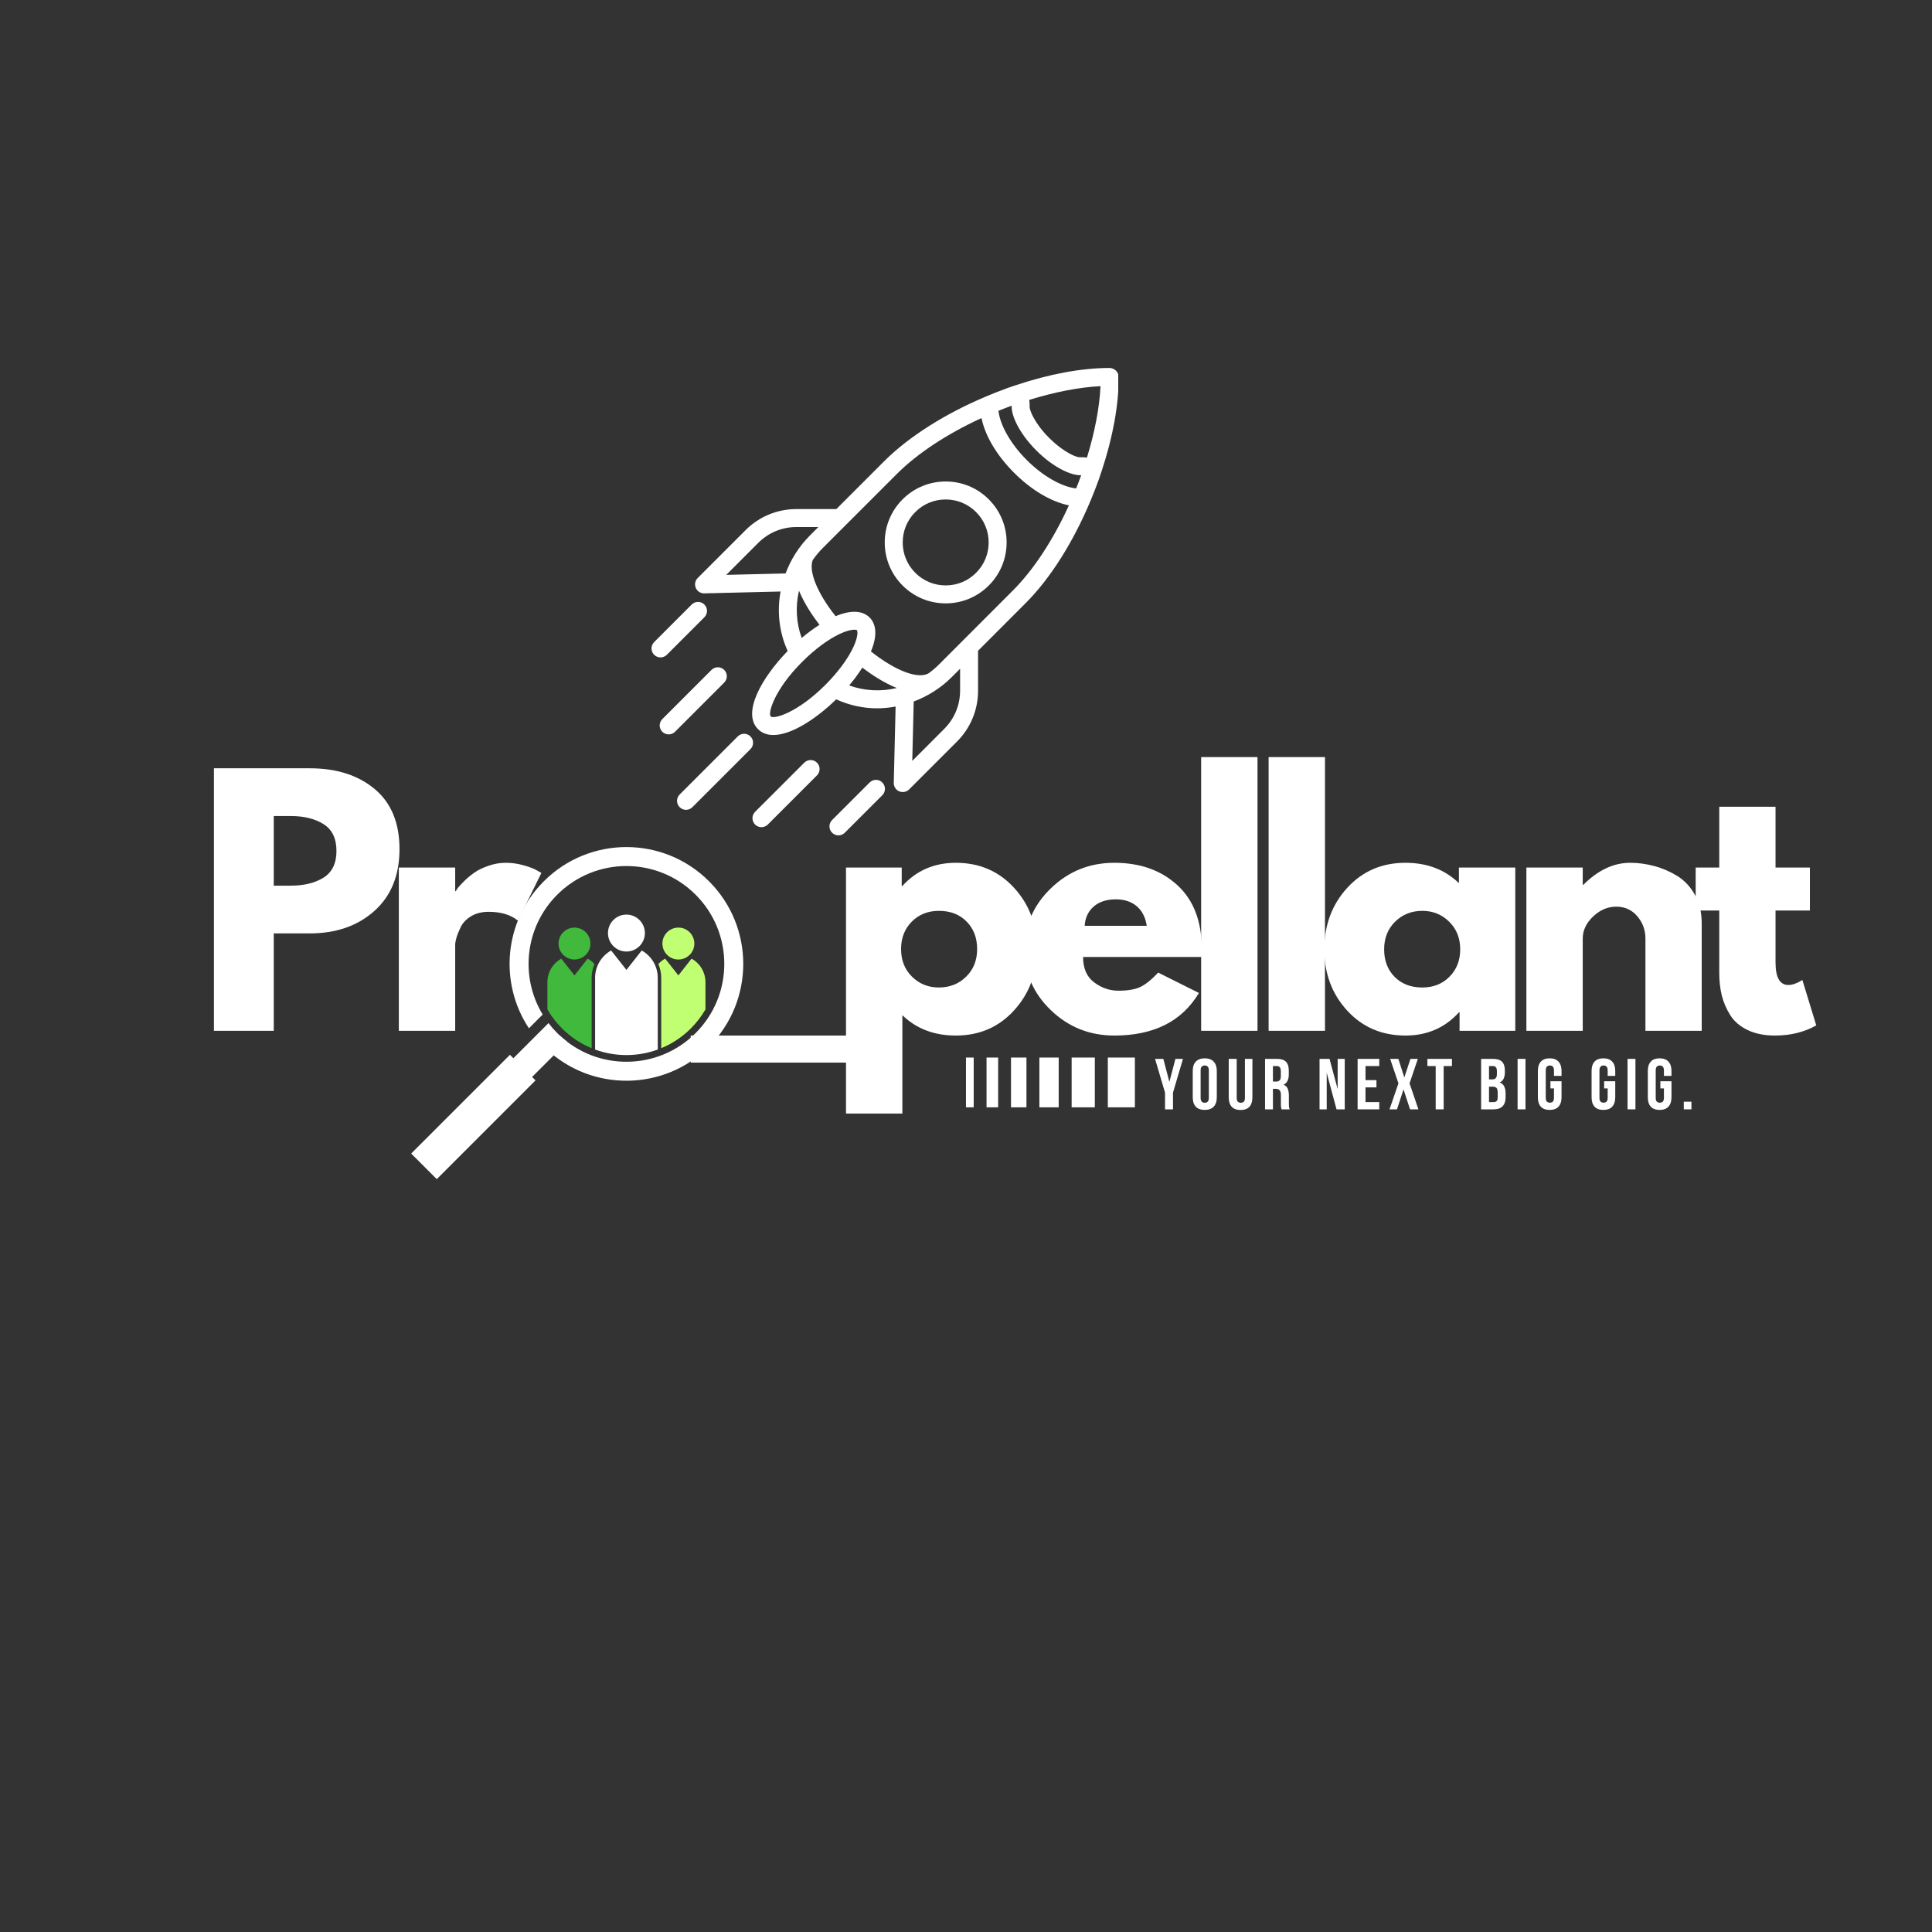 <svg xmlns="http://www.w3.org/2000/svg" xmlns:xlink="http://www.w3.org/1999/xlink" width="500" zoomAndPan="magnify" viewBox="0 0 375 375" height="500" preserveAspectRatio="xMidYMid meet" version="1.0"><rect x="0" y="0" width="375" height="375" fill="#333333" stroke="none"/><defs><g/><clipPath id="7f2fa17929"><path d="M 134 71.371 L 217.047 71.371 L 217.047 154 L 134 154 Z M 134 71.371 " clip-rule="nonzero"/></clipPath><clipPath id="d5f988b8bb"><path d="M 126.297 116 L 138 116 L 138 128 L 126.297 128 Z M 126.297 116 " clip-rule="nonzero"/></clipPath><clipPath id="d8da93528d"><path d="M 161 151 L 172 151 L 172 162.121 L 161 162.121 Z M 161 151 " clip-rule="nonzero"/></clipPath><clipPath id="29cbe5adb8"><path d="M 79.809 198 L 111 198 L 111 228.945 L 79.809 228.945 Z M 79.809 198 " clip-rule="nonzero"/></clipPath></defs><g fill="#ffffff" fill-opacity="1"><g transform="translate(37.823, 200.077)"><g><path d="M 3.703 -50.953 L 22.297 -50.953 C 27.484 -50.953 31.68 -49.613 34.891 -46.938 C 38.109 -44.258 39.719 -40.367 39.719 -35.266 C 39.719 -30.16 38.086 -26.156 34.828 -23.25 C 31.578 -20.352 27.398 -18.906 22.297 -18.906 L 15.312 -18.906 L 15.312 0 L 3.703 0 Z M 15.312 -28.172 L 18.594 -28.172 C 21.188 -28.172 23.316 -28.691 24.984 -29.734 C 26.648 -30.785 27.484 -32.504 27.484 -34.891 C 27.484 -37.328 26.648 -39.066 24.984 -40.109 C 23.316 -41.16 21.188 -41.688 18.594 -41.688 L 15.312 -41.688 Z M 15.312 -28.172 "/></g></g></g><g fill="#ffffff" fill-opacity="1"><g transform="translate(73.711, 200.077)"><g><path d="M 3.703 0 L 3.703 -31.688 L 14.641 -31.688 L 14.641 -27.109 L 14.766 -27.109 C 14.848 -27.273 14.977 -27.484 15.156 -27.734 C 15.344 -27.984 15.742 -28.414 16.359 -29.031 C 16.984 -29.645 17.645 -30.195 18.344 -30.688 C 19.039 -31.188 19.945 -31.629 21.062 -32.016 C 22.176 -32.41 23.305 -32.609 24.453 -32.609 C 25.648 -32.609 26.82 -32.441 27.969 -32.109 C 29.125 -31.785 29.973 -31.457 30.516 -31.125 L 31.375 -30.641 L 26.812 -21.375 C 25.445 -22.52 23.551 -23.094 21.125 -23.094 C 19.801 -23.094 18.664 -22.805 17.719 -22.234 C 16.781 -21.66 16.113 -20.961 15.719 -20.141 C 15.32 -19.316 15.039 -18.613 14.875 -18.031 C 14.719 -17.457 14.641 -17.004 14.641 -16.672 L 14.641 0 Z M 3.703 0 "/></g></g></g><g fill="#ffffff" fill-opacity="1"><g transform="translate(99.229, 200.077)"><g/></g></g><g fill="#ffffff" fill-opacity="1"><g transform="translate(110.842, 200.077)"><g/></g></g><g fill="#ffffff" fill-opacity="1"><g transform="translate(122.454, 200.077)"><g/></g></g><g fill="#ffffff" fill-opacity="1"><g transform="translate(134.069, 200.077)"><g><path d="M 0 0.922 L 31.688 0.922 L 31.688 6.172 L 0 6.172 Z M 0 0.922 "/></g></g></g><g fill="#ffffff" fill-opacity="1"><g transform="translate(160.506, 200.077)"><g><path d="M 36.312 -27.766 C 39.281 -24.535 40.766 -20.57 40.766 -15.875 C 40.766 -11.176 39.281 -7.203 36.312 -3.953 C 33.352 -0.703 29.586 0.922 25.016 0.922 C 20.816 0.922 17.359 -0.395 14.641 -3.031 L 14.641 16.062 L 3.703 16.062 L 3.703 -31.688 L 14.516 -31.688 L 14.516 -28.109 L 14.641 -28.109 C 17.359 -31.109 20.816 -32.609 25.016 -32.609 C 29.586 -32.609 33.352 -30.992 36.312 -27.766 Z M 27.016 -10.5 C 28.441 -11.895 29.156 -13.68 29.156 -15.859 C 29.156 -18.047 28.473 -19.828 27.109 -21.203 C 25.754 -22.586 23.961 -23.281 21.734 -23.281 C 19.598 -23.281 17.836 -22.578 16.453 -21.172 C 15.078 -19.773 14.391 -18.008 14.391 -15.875 C 14.391 -13.688 15.098 -11.895 16.516 -10.5 C 17.941 -9.102 19.68 -8.406 21.734 -8.406 C 23.836 -8.406 25.598 -9.102 27.016 -10.5 Z M 27.016 -10.5 "/></g></g></g><g fill="#ffffff" fill-opacity="1"><g transform="translate(197.444, 200.077)"><g><path d="M 35.766 -14.328 L 12.781 -14.328 C 12.781 -12.109 13.5 -10.461 14.938 -9.391 C 16.383 -8.316 17.953 -7.781 19.641 -7.781 C 21.41 -7.781 22.812 -8.016 23.844 -8.484 C 24.875 -8.961 26.047 -9.898 27.359 -11.297 L 35.266 -7.344 C 31.973 -1.832 26.5 0.922 18.844 0.922 C 14.062 0.922 9.961 -0.711 6.547 -3.984 C 3.129 -7.254 1.422 -11.195 1.422 -15.812 C 1.422 -20.426 3.129 -24.379 6.547 -27.672 C 9.961 -30.961 14.062 -32.609 18.844 -32.609 C 23.863 -32.609 27.945 -31.156 31.094 -28.25 C 34.25 -25.352 35.828 -21.207 35.828 -15.812 C 35.828 -15.07 35.805 -14.578 35.766 -14.328 Z M 13.094 -20.375 L 25.141 -20.375 C 24.891 -22.031 24.238 -23.301 23.188 -24.188 C 22.145 -25.07 20.797 -25.516 19.141 -25.516 C 17.328 -25.516 15.883 -25.039 14.812 -24.094 C 13.75 -23.145 13.176 -21.906 13.094 -20.375 Z M 13.094 -20.375 "/></g></g></g><g fill="#ffffff" fill-opacity="1"><g transform="translate(229.44, 200.077)"><g><path d="M 3.703 0 L 3.703 -53.125 L 14.641 -53.125 L 14.641 0 Z M 3.703 0 "/></g></g></g><g fill="#ffffff" fill-opacity="1"><g transform="translate(242.535, 200.077)"><g><path d="M 3.703 0 L 3.703 -53.125 L 14.641 -53.125 L 14.641 0 Z M 3.703 0 "/></g></g></g><g fill="#ffffff" fill-opacity="1"><g transform="translate(255.629, 200.077)"><g><path d="M 5.859 -3.922 C 2.898 -7.148 1.422 -11.113 1.422 -15.812 C 1.422 -20.508 2.898 -24.484 5.859 -27.734 C 8.828 -30.984 12.598 -32.609 17.172 -32.609 C 21.367 -32.609 24.828 -31.289 27.547 -28.656 L 27.547 -31.688 L 38.484 -31.688 L 38.484 0 L 27.672 0 L 27.672 -3.578 L 27.547 -3.578 C 24.828 -0.578 21.367 0.922 17.172 0.922 C 12.598 0.922 8.828 -0.691 5.859 -3.922 Z M 15.156 -21.172 C 13.738 -19.773 13.031 -17.984 13.031 -15.797 C 13.031 -13.617 13.707 -11.844 15.062 -10.469 C 16.426 -9.094 18.219 -8.406 20.438 -8.406 C 22.582 -8.406 24.344 -9.102 25.719 -10.5 C 27.102 -11.895 27.797 -13.664 27.797 -15.812 C 27.797 -17.988 27.082 -19.773 25.656 -21.172 C 24.238 -22.578 22.5 -23.281 20.438 -23.281 C 18.344 -23.281 16.582 -22.578 15.156 -21.172 Z M 15.156 -21.172 "/></g></g></g><g fill="#ffffff" fill-opacity="1"><g transform="translate(292.567, 200.077)"><g><path d="M 3.703 0 L 3.703 -31.688 L 14.641 -31.688 L 14.641 -28.344 L 14.766 -28.344 C 17.609 -31.188 20.633 -32.609 23.844 -32.609 C 25.406 -32.609 26.957 -32.398 28.5 -31.984 C 30.051 -31.578 31.535 -30.941 32.953 -30.078 C 34.367 -29.211 35.52 -27.988 36.406 -26.406 C 37.289 -24.82 37.734 -22.977 37.734 -20.875 L 37.734 0 L 26.812 0 L 26.812 -17.906 C 26.812 -19.551 26.285 -20.992 25.234 -22.234 C 24.18 -23.473 22.812 -24.094 21.125 -24.094 C 19.477 -24.094 17.984 -23.453 16.641 -22.172 C 15.305 -20.898 14.641 -19.477 14.641 -17.906 L 14.641 0 Z M 3.703 0 "/></g></g></g><g fill="#ffffff" fill-opacity="1"><g transform="translate(328.146, 200.077)"><g><path d="M 5.562 -31.688 L 5.562 -43.484 L 16.484 -43.484 L 16.484 -31.688 L 23.156 -31.688 L 23.156 -23.344 L 16.484 -23.344 L 16.484 -13.281 C 16.484 -10.352 17.312 -8.891 18.969 -8.891 C 19.375 -8.891 19.801 -8.973 20.25 -9.141 C 20.707 -9.305 21.062 -9.473 21.312 -9.641 L 21.688 -9.875 L 24.391 -1.047 C 22.047 0.266 19.375 0.922 16.375 0.922 C 14.312 0.922 12.535 0.562 11.047 -0.156 C 9.566 -0.875 8.445 -1.836 7.688 -3.047 C 6.926 -4.266 6.379 -5.539 6.047 -6.875 C 5.723 -8.219 5.562 -9.648 5.562 -11.172 L 5.562 -23.344 L 0.984 -23.344 L 0.984 -31.688 Z M 5.562 -31.688 "/></g></g></g><path stroke-linecap="butt" transform="matrix(0, 0.75, -0.75, 0, 220.278, 205.264)" fill="none" stroke-linejoin="miter" d="M 0.002 3.501 L 12.887 3.501 " stroke="#ffffff" stroke-width="7" stroke-opacity="1" stroke-miterlimit="4"/><path stroke-linecap="butt" transform="matrix(0, 0.75, -0.75, 0, 212.506, 205.264)" fill="none" stroke-linejoin="miter" d="M 0.002 3.002 L 12.887 3.002 " stroke="#ffffff" stroke-width="6" stroke-opacity="1" stroke-miterlimit="4"/><path stroke-linecap="butt" transform="matrix(0, 0.75, -0.75, 0, 205.491, 205.264)" fill="none" stroke-linejoin="miter" d="M 0.002 2.499 L 12.887 2.499 " stroke="#ffffff" stroke-width="5" stroke-opacity="1" stroke-miterlimit="4"/><path stroke-linecap="butt" transform="matrix(0, 0.75, -0.75, 0, 199.235, 205.264)" fill="none" stroke-linejoin="miter" d="M 0.002 2.001 L 12.887 2.001 " stroke="#ffffff" stroke-width="4" stroke-opacity="1" stroke-miterlimit="4"/><path stroke-linecap="butt" transform="matrix(0, 0.75, -0.75, 0, 193.736, 205.264)" fill="none" stroke-linejoin="miter" d="M 0.002 1.498 L 12.887 1.498 " stroke="#ffffff" stroke-width="3" stroke-opacity="1" stroke-miterlimit="4"/><path stroke-linecap="butt" transform="matrix(0, 0.75, -0.75, 0, 188.996, 205.264)" fill="none" stroke-linejoin="miter" d="M 0.002 1 L 12.887 1 " stroke="#ffffff" stroke-width="2" stroke-opacity="1" stroke-miterlimit="4"/><g clip-path="url(#7f2fa17929)"><path fill="#ffffff" d="M 215.34 71.422 C 209.945 71.422 203.672 72.594 197.105 74.789 C 197.102 74.793 197.098 74.789 197.094 74.793 C 197.09 74.793 197.09 74.797 197.086 74.797 C 196.555 74.977 196.02 75.148 195.484 75.34 C 195.434 75.359 195.379 75.383 195.328 75.406 C 194.004 75.887 192.699 76.402 191.418 76.945 C 191.41 76.945 191.402 76.949 191.398 76.953 C 183.441 80.301 176.375 84.766 171.613 89.531 L 162.332 98.812 L 154.586 98.812 C 150.859 98.812 147.355 100.266 144.719 102.898 L 135.422 112.195 C 134.918 112.699 134.773 113.461 135.055 114.117 C 135.328 114.758 135.961 115.172 136.656 115.172 C 136.668 115.172 136.684 115.172 136.695 115.172 L 151.508 114.812 C 150.797 118.695 151.227 122.73 152.887 126.359 C 147.848 131.535 143.969 138.363 147.129 141.523 C 147.918 142.316 148.941 142.664 150.113 142.664 C 153.613 142.664 158.426 139.527 162.305 135.742 C 164.816 136.887 167.508 137.484 170.227 137.484 C 171.434 137.484 172.641 137.359 173.836 137.141 L 173.48 151.953 C 173.461 152.668 173.883 153.316 174.535 153.598 C 174.758 153.691 174.992 153.738 175.223 153.738 C 175.676 153.738 176.121 153.562 176.457 153.23 L 185.754 143.934 C 188.387 141.297 189.84 137.793 189.84 134.062 L 189.84 126.316 L 199.051 117.094 C 203.848 112.312 208.328 105.199 211.672 97.188 C 211.672 97.188 211.676 97.188 211.676 97.184 C 212.234 95.848 212.77 94.492 213.262 93.109 C 213.445 92.594 213.609 92.086 213.777 91.574 C 213.785 91.559 213.797 91.547 213.805 91.535 C 213.812 91.512 213.809 91.492 213.816 91.469 C 216.008 84.879 217.16 78.578 217.133 73.156 C 217.125 72.195 216.301 71.422 215.34 71.422 Z M 152.48 111.305 L 140.969 111.582 L 147.184 105.363 C 149.16 103.387 151.789 102.297 154.586 102.297 L 158.844 102.297 L 157.215 103.926 C 155.074 106.07 153.492 108.602 152.48 111.305 Z M 159.059 121.273 C 157.918 122 156.758 122.855 155.609 123.828 C 154.535 120.895 154.375 117.699 155.086 114.652 C 156.117 117.156 157.711 119.523 159.059 121.273 Z M 160.203 132.934 C 154.711 138.426 150.172 139.633 149.594 139.059 C 149.02 138.48 150.227 133.938 155.719 128.449 C 158.145 126.023 160.742 124.098 163.031 123.023 C 164.379 122.395 165.305 122.223 165.824 122.223 C 166.105 122.223 166.273 122.273 166.324 122.324 C 166.48 122.48 166.598 123.547 165.629 125.621 C 164.555 127.914 162.625 130.508 160.203 132.934 Z M 164.824 133.039 C 165.797 131.891 166.652 130.727 167.379 129.582 C 169.16 130.949 171.547 132.527 174.074 133.543 C 171.004 134.273 167.781 134.121 164.824 133.039 Z M 186.352 134.062 C 186.352 136.859 185.262 139.488 183.285 141.465 L 177.07 147.684 L 177.352 136.16 C 180.055 135.148 182.59 133.57 184.734 131.426 L 186.355 129.805 L 186.355 134.062 Z M 196.586 114.629 L 182.27 128.961 C 181.637 129.59 180.965 130.16 180.262 130.676 C 180.258 130.68 180.254 130.68 180.25 130.684 C 178.168 131.887 173.754 130.176 169.051 126.449 C 170.566 122.809 169.781 120.852 168.789 119.859 C 167.801 118.867 165.844 118.078 162.191 119.602 C 158.676 115.18 156.918 110.93 157.746 108.711 C 158.316 107.895 158.957 107.113 159.68 106.391 L 164.281 101.789 C 164.285 101.789 164.285 101.789 164.285 101.785 L 174.078 91.996 C 178.086 87.984 183.891 84.184 190.508 81.148 C 191.207 84.566 193.434 88.367 196.844 91.773 C 200.254 95.18 204.055 97.395 207.473 98.09 C 204.438 104.758 200.625 110.598 196.586 114.629 Z M 208.879 94.805 C 206.043 94.477 202.43 92.422 199.309 89.309 C 196.188 86.191 194.125 82.566 193.797 79.738 C 194.641 79.395 195.496 79.062 196.359 78.75 C 196.359 78.773 196.367 78.797 196.363 78.82 C 196.281 80.578 197.738 84.023 201.16 87.445 C 204.598 90.883 208.062 92.332 209.828 92.238 C 209.84 92.238 209.852 92.238 209.859 92.238 C 209.547 93.102 209.219 93.957 208.879 94.805 Z M 210.977 88.82 C 210.531 88.766 210.082 88.73 209.629 88.754 C 209.051 88.828 206.535 87.887 203.613 84.969 C 200.727 82.082 199.844 79.57 199.848 79.008 C 199.875 78.543 199.84 78.078 199.781 77.617 C 204.672 76.102 209.441 75.16 213.609 74.953 C 213.418 79.117 212.484 83.906 210.977 88.82 Z M 210.977 88.82 " fill-opacity="1" fill-rule="nonzero"/></g><path fill="#ffffff" d="M 183.555 93.457 C 180.395 93.457 177.426 94.688 175.191 96.922 C 172.957 99.156 171.727 102.125 171.727 105.285 C 171.727 108.445 172.957 111.418 175.191 113.648 C 177.426 115.883 180.395 117.113 183.555 117.113 C 186.715 117.113 189.688 115.883 191.918 113.648 C 194.156 111.414 195.383 108.445 195.383 105.285 C 195.383 102.125 194.156 99.156 191.918 96.922 C 189.688 94.688 186.715 93.457 183.555 93.457 Z M 189.453 111.188 C 187.879 112.762 185.785 113.629 183.555 113.629 C 181.328 113.629 179.234 112.762 177.656 111.188 C 176.082 109.609 175.215 107.516 175.215 105.289 C 175.215 103.059 176.082 100.965 177.656 99.391 C 179.23 97.812 181.328 96.945 183.555 96.945 C 185.785 96.945 187.879 97.816 189.453 99.391 C 191.031 100.965 191.898 103.059 191.898 105.289 C 191.898 107.516 191.031 109.609 189.453 111.188 Z M 189.453 111.188 " fill-opacity="1" fill-rule="nonzero"/><g clip-path="url(#d5f988b8bb)"><path fill="#ffffff" d="M 129.434 127.094 L 136.719 119.809 C 137.402 119.125 137.402 118.023 136.719 117.344 C 136.039 116.66 134.938 116.66 134.254 117.344 L 126.969 124.629 C 126.285 125.309 126.285 126.41 126.969 127.094 C 127.309 127.434 127.754 127.605 128.199 127.605 C 128.648 127.605 129.094 127.434 129.434 127.094 Z M 129.434 127.094 " fill-opacity="1" fill-rule="nonzero"/></g><path fill="#ffffff" d="M 145.664 142.938 C 144.984 142.254 143.879 142.254 143.199 142.938 L 131.922 154.211 C 131.242 154.895 131.242 155.996 131.922 156.676 C 132.262 157.016 132.707 157.188 133.156 157.188 C 133.602 157.188 134.047 157.016 134.387 156.676 L 145.664 145.402 C 146.344 144.723 146.344 143.617 145.664 142.938 Z M 145.664 142.938 " fill-opacity="1" fill-rule="nonzero"/><path fill="#ffffff" d="M 140.566 130.027 C 139.883 129.348 138.781 129.348 138.102 130.027 L 128.555 139.574 C 127.875 140.254 127.875 141.355 128.555 142.039 C 128.895 142.379 129.344 142.547 129.789 142.547 C 130.234 142.547 130.68 142.379 131.02 142.039 L 140.566 132.492 C 141.246 131.812 141.246 130.711 140.566 130.027 Z M 140.566 130.027 " fill-opacity="1" fill-rule="nonzero"/><g clip-path="url(#d8da93528d)"><path fill="#ffffff" d="M 168.793 151.883 L 161.508 159.168 C 160.828 159.852 160.828 160.953 161.508 161.633 C 161.848 161.973 162.293 162.145 162.742 162.145 C 163.188 162.145 163.633 161.973 163.973 161.633 L 171.258 154.348 C 171.941 153.664 171.941 152.562 171.258 151.883 C 170.578 151.199 169.477 151.199 168.793 151.883 Z M 168.793 151.883 " fill-opacity="1" fill-rule="nonzero"/></g><path fill="#ffffff" d="M 156.109 148.035 L 146.562 157.578 C 145.883 158.262 145.883 159.363 146.562 160.047 C 146.902 160.387 147.352 160.555 147.797 160.555 C 148.242 160.555 148.688 160.387 149.027 160.047 L 158.574 150.5 C 159.254 149.82 159.254 148.719 158.574 148.035 C 157.891 147.355 156.789 147.355 156.109 148.035 Z M 156.109 148.035 " fill-opacity="1" fill-rule="nonzero"/><g clip-path="url(#29cbe5adb8)"><path fill="#ffffff" d="M 110.098 202.219 C 109.426 201.703 108.773 201.141 108.16 200.523 C 107.543 199.906 106.977 199.258 106.465 198.582 L 99.645 205.402 L 98.977 204.738 L 79.812 223.902 L 84.777 228.871 L 103.945 209.703 L 103.277 209.039 L 110.098 202.219 " fill-opacity="1" fill-rule="nonzero"/></g><path fill="#ffffff" d="M 137.625 171.059 C 128.77 162.199 114.41 162.199 105.555 171.059 C 97.797 178.812 96.836 190.785 102.66 199.59 L 105.332 196.922 C 100.906 189.617 101.848 179.973 108.16 173.66 C 115.578 166.242 127.602 166.242 135.02 173.66 C 142.438 181.078 142.438 193.105 135.02 200.523 C 127.742 207.801 116.031 207.938 108.586 200.938 L 105.98 203.543 C 114.863 211.98 128.91 211.844 137.625 203.129 C 146.48 194.273 146.48 179.914 137.625 171.059 " fill-opacity="1" fill-rule="nonzero"/><path fill="#c1ff72" d="M 131.672 186.242 C 133.383 186.242 134.77 184.855 134.77 183.145 C 134.77 181.434 133.383 180.047 131.672 180.047 C 129.961 180.047 128.574 181.434 128.574 183.145 C 128.574 184.855 129.961 186.242 131.672 186.242 Z M 134.238 186.066 L 131.672 189.324 L 129.105 186.066 C 128.613 186.344 128.164 186.699 127.785 187.117 C 128.148 187.949 128.344 188.859 128.344 189.797 L 128.344 203.453 C 130.438 202.59 132.402 201.309 134.105 199.605 C 135.227 198.48 136.168 197.242 136.93 195.926 L 136.93 190.656 C 136.93 188.684 135.844 186.969 134.238 186.066 " fill-opacity="1" fill-rule="nonzero"/><path fill="#ffffff" d="M 121.59 184.691 C 123.566 184.691 125.172 183.086 125.172 181.109 C 125.172 179.129 123.566 177.523 121.59 177.523 C 119.609 177.523 118.008 179.129 118.008 181.109 C 118.008 183.086 119.609 184.691 121.59 184.691 Z M 124.559 184.488 L 121.59 188.258 L 118.621 184.488 C 116.762 185.531 115.508 187.52 115.508 189.797 L 115.508 203.715 C 119.426 205.148 123.75 205.148 127.672 203.715 L 127.672 189.797 C 127.672 187.52 126.414 185.531 124.559 184.488 " fill-opacity="1" fill-rule="nonzero"/><path fill="#40b93c" d="M 111.508 186.242 C 113.219 186.242 114.605 184.855 114.605 183.145 C 114.605 181.434 113.219 180.047 111.508 180.047 C 109.797 180.047 108.41 181.434 108.41 183.145 C 108.41 184.855 109.797 186.242 111.508 186.242 Z M 114.07 186.066 L 111.508 189.324 L 108.941 186.066 C 107.336 186.969 106.25 188.684 106.25 190.656 L 106.25 195.926 C 107.008 197.242 107.949 198.48 109.074 199.605 C 110.777 201.309 112.738 202.59 114.836 203.453 L 114.836 189.797 C 114.836 188.859 115.031 187.949 115.391 187.117 C 115.012 186.699 114.566 186.344 114.07 186.066 " fill-opacity="1" fill-rule="nonzero"/><g fill="#ffffff" fill-opacity="1"><g transform="translate(224.131, 215.325)"><g><path d="M 2 -3.25 L 0.062 -9.797 L 1.672 -9.797 L 2.844 -5.328 L 4.016 -9.797 L 5.484 -9.797 L 3.547 -3.25 L 3.547 0 L 2 0 Z M 2 -3.25 "/></g></g></g><g fill="#ffffff" fill-opacity="1"><g transform="translate(231.072, 215.325)"><g><path d="M 1.969 -2.25 C 1.969 -1.895 2.039 -1.645 2.188 -1.5 C 2.332 -1.352 2.523 -1.281 2.766 -1.281 C 3.016 -1.281 3.207 -1.352 3.344 -1.5 C 3.488 -1.645 3.562 -1.895 3.562 -2.25 L 3.562 -7.547 C 3.562 -7.898 3.488 -8.148 3.344 -8.297 C 3.207 -8.441 3.016 -8.516 2.766 -8.516 C 2.523 -8.516 2.332 -8.441 2.188 -8.297 C 2.039 -8.148 1.969 -7.898 1.969 -7.547 Z M 0.438 -7.453 C 0.438 -8.242 0.633 -8.848 1.031 -9.266 C 1.438 -9.691 2.016 -9.906 2.766 -9.906 C 3.523 -9.906 4.102 -9.691 4.5 -9.266 C 4.906 -8.848 5.109 -8.242 5.109 -7.453 L 5.109 -2.359 C 5.109 -1.555 4.906 -0.941 4.5 -0.516 C 4.102 -0.098 3.523 0.109 2.766 0.109 C 2.016 0.109 1.438 -0.098 1.031 -0.516 C 0.633 -0.941 0.438 -1.555 0.438 -2.359 Z M 0.438 -7.453 "/></g></g></g><g fill="#ffffff" fill-opacity="1"><g transform="translate(238.013, 215.325)"><g><path d="M 2.031 -9.797 L 2.031 -2.234 C 2.031 -1.879 2.102 -1.629 2.25 -1.484 C 2.395 -1.348 2.586 -1.281 2.828 -1.281 C 3.066 -1.281 3.258 -1.348 3.406 -1.484 C 3.551 -1.629 3.625 -1.879 3.625 -2.234 L 3.625 -9.797 L 5.078 -9.797 L 5.078 -2.344 C 5.078 -1.539 4.883 -0.926 4.5 -0.5 C 4.113 -0.082 3.539 0.125 2.781 0.125 C 2.031 0.125 1.457 -0.082 1.062 -0.5 C 0.676 -0.926 0.484 -1.539 0.484 -2.344 L 0.484 -9.797 Z M 2.031 -9.797 "/></g></g></g><g fill="#ffffff" fill-opacity="1"><g transform="translate(244.982, 215.325)"><g><path d="M 3.781 0 C 3.758 -0.062 3.738 -0.117 3.719 -0.172 C 3.707 -0.234 3.691 -0.305 3.672 -0.391 C 3.66 -0.473 3.648 -0.578 3.641 -0.703 C 3.641 -0.836 3.641 -1.004 3.641 -1.203 L 3.641 -2.75 C 3.641 -3.207 3.555 -3.523 3.391 -3.703 C 3.234 -3.891 2.977 -3.984 2.625 -3.984 L 2.094 -3.984 L 2.094 0 L 0.562 0 L 0.562 -9.797 L 2.891 -9.797 C 3.691 -9.797 4.27 -9.609 4.625 -9.234 C 4.988 -8.867 5.172 -8.305 5.172 -7.547 L 5.172 -6.781 C 5.172 -5.77 4.832 -5.102 4.156 -4.781 C 4.551 -4.625 4.82 -4.363 4.969 -4 C 5.113 -3.645 5.188 -3.211 5.188 -2.703 L 5.188 -1.188 C 5.188 -0.945 5.191 -0.734 5.203 -0.547 C 5.223 -0.367 5.27 -0.188 5.344 0 Z M 2.094 -8.406 L 2.094 -5.391 L 2.703 -5.391 C 2.992 -5.391 3.219 -5.461 3.375 -5.609 C 3.539 -5.766 3.625 -6.035 3.625 -6.422 L 3.625 -7.391 C 3.625 -7.742 3.562 -8 3.438 -8.156 C 3.312 -8.32 3.113 -8.406 2.844 -8.406 Z M 2.094 -8.406 "/></g></g></g><g fill="#ffffff" fill-opacity="1"><g transform="translate(252.007, 215.325)"><g/></g></g><g fill="#ffffff" fill-opacity="1"><g transform="translate(255.576, 215.325)"><g><path d="M 1.938 -7.094 L 1.938 0 L 0.547 0 L 0.547 -9.797 L 2.484 -9.797 L 4.062 -3.938 L 4.062 -9.797 L 5.438 -9.797 L 5.438 0 L 3.844 0 Z M 1.938 -7.094 "/></g></g></g><g fill="#ffffff" fill-opacity="1"><g transform="translate(262.95, 215.325)"><g><path d="M 2.094 -5.672 L 4.219 -5.672 L 4.219 -4.266 L 2.094 -4.266 L 2.094 -1.406 L 4.766 -1.406 L 4.766 0 L 0.562 0 L 0.562 -9.797 L 4.766 -9.797 L 4.766 -8.406 L 2.094 -8.406 Z M 2.094 -5.672 "/></g></g></g><g fill="#ffffff" fill-opacity="1"><g transform="translate(269.5, 215.325)"><g><path d="M 5.703 -9.797 L 4.094 -5.047 L 5.812 0 L 4.188 0 L 2.922 -3.875 L 1.656 0 L 0.203 0 L 1.938 -5.047 L 0.328 -9.797 L 1.922 -9.797 L 3.078 -6.188 L 4.266 -9.797 Z M 5.703 -9.797 "/></g></g></g><g fill="#ffffff" fill-opacity="1"><g transform="translate(276.916, 215.325)"><g><path d="M 0.141 -9.797 L 4.906 -9.797 L 4.906 -8.406 L 3.297 -8.406 L 3.297 0 L 1.75 0 L 1.75 -8.406 L 0.141 -8.406 Z M 0.141 -9.797 "/></g></g></g><g fill="#ffffff" fill-opacity="1"><g transform="translate(283.353, 215.325)"><g/></g></g><g fill="#ffffff" fill-opacity="1"><g transform="translate(286.922, 215.325)"><g><path d="M 2.891 -9.797 C 3.691 -9.797 4.27 -9.609 4.625 -9.234 C 4.988 -8.867 5.172 -8.305 5.172 -7.547 L 5.172 -7.203 C 5.172 -6.691 5.086 -6.27 4.922 -5.938 C 4.766 -5.613 4.516 -5.375 4.172 -5.219 C 4.586 -5.062 4.879 -4.801 5.047 -4.438 C 5.223 -4.082 5.312 -3.645 5.312 -3.125 L 5.312 -2.328 C 5.312 -1.566 5.113 -0.988 4.719 -0.594 C 4.332 -0.195 3.754 0 2.984 0 L 0.562 0 L 0.562 -9.797 Z M 2.094 -4.406 L 2.094 -1.406 L 2.984 -1.406 C 3.242 -1.406 3.441 -1.473 3.578 -1.609 C 3.711 -1.742 3.781 -1.992 3.781 -2.359 L 3.781 -3.219 C 3.781 -3.676 3.703 -3.988 3.547 -4.156 C 3.391 -4.32 3.133 -4.406 2.781 -4.406 Z M 2.094 -8.406 L 2.094 -5.812 L 2.703 -5.812 C 2.992 -5.812 3.219 -5.883 3.375 -6.031 C 3.539 -6.188 3.625 -6.457 3.625 -6.844 L 3.625 -7.391 C 3.625 -7.742 3.562 -8 3.438 -8.156 C 3.312 -8.32 3.113 -8.406 2.844 -8.406 Z M 2.094 -8.406 "/></g></g></g><g fill="#ffffff" fill-opacity="1"><g transform="translate(294.003, 215.325)"><g><path d="M 0.562 -9.797 L 2.094 -9.797 L 2.094 0 L 0.562 0 Z M 0.562 -9.797 "/></g></g></g><g fill="#ffffff" fill-opacity="1"><g transform="translate(298.062, 215.325)"><g><path d="M 2.875 -5.453 L 5.031 -5.453 L 5.031 -2.359 C 5.031 -1.555 4.832 -0.941 4.438 -0.516 C 4.051 -0.098 3.484 0.109 2.734 0.109 C 1.973 0.109 1.398 -0.098 1.016 -0.516 C 0.629 -0.941 0.438 -1.555 0.438 -2.359 L 0.438 -7.453 C 0.438 -8.242 0.629 -8.848 1.016 -9.266 C 1.398 -9.691 1.973 -9.906 2.734 -9.906 C 3.484 -9.906 4.051 -9.691 4.438 -9.266 C 4.832 -8.848 5.031 -8.242 5.031 -7.453 L 5.031 -6.5 L 3.562 -6.5 L 3.562 -7.547 C 3.562 -7.898 3.488 -8.148 3.344 -8.297 C 3.207 -8.441 3.016 -8.516 2.766 -8.516 C 2.523 -8.516 2.332 -8.441 2.188 -8.297 C 2.039 -8.148 1.969 -7.898 1.969 -7.547 L 1.969 -2.25 C 1.969 -1.895 2.039 -1.645 2.188 -1.5 C 2.332 -1.363 2.523 -1.297 2.766 -1.297 C 3.016 -1.297 3.207 -1.363 3.344 -1.5 C 3.488 -1.645 3.562 -1.895 3.562 -2.25 L 3.562 -4.062 L 2.875 -4.062 Z M 2.875 -5.453 "/></g></g></g><g fill="#ffffff" fill-opacity="1"><g transform="translate(304.918, 215.325)"><g/></g></g><g fill="#ffffff" fill-opacity="1"><g transform="translate(308.487, 215.325)"><g><path d="M 2.875 -5.453 L 5.031 -5.453 L 5.031 -2.359 C 5.031 -1.555 4.832 -0.941 4.438 -0.516 C 4.051 -0.098 3.484 0.109 2.734 0.109 C 1.973 0.109 1.398 -0.098 1.016 -0.516 C 0.629 -0.941 0.438 -1.555 0.438 -2.359 L 0.438 -7.453 C 0.438 -8.242 0.629 -8.848 1.016 -9.266 C 1.398 -9.691 1.973 -9.906 2.734 -9.906 C 3.484 -9.906 4.051 -9.691 4.438 -9.266 C 4.832 -8.848 5.031 -8.242 5.031 -7.453 L 5.031 -6.5 L 3.562 -6.5 L 3.562 -7.547 C 3.562 -7.898 3.488 -8.148 3.344 -8.297 C 3.207 -8.441 3.016 -8.516 2.766 -8.516 C 2.523 -8.516 2.332 -8.441 2.188 -8.297 C 2.039 -8.148 1.969 -7.898 1.969 -7.547 L 1.969 -2.25 C 1.969 -1.895 2.039 -1.645 2.188 -1.5 C 2.332 -1.363 2.523 -1.297 2.766 -1.297 C 3.016 -1.297 3.207 -1.363 3.344 -1.5 C 3.488 -1.645 3.562 -1.895 3.562 -2.25 L 3.562 -4.062 L 2.875 -4.062 Z M 2.875 -5.453 "/></g></g></g><g fill="#ffffff" fill-opacity="1"><g transform="translate(315.344, 215.325)"><g><path d="M 0.562 -9.797 L 2.094 -9.797 L 2.094 0 L 0.562 0 Z M 0.562 -9.797 "/></g></g></g><g fill="#ffffff" fill-opacity="1"><g transform="translate(319.403, 215.325)"><g><path d="M 2.875 -5.453 L 5.031 -5.453 L 5.031 -2.359 C 5.031 -1.555 4.832 -0.941 4.438 -0.516 C 4.051 -0.098 3.484 0.109 2.734 0.109 C 1.973 0.109 1.398 -0.098 1.016 -0.516 C 0.629 -0.941 0.438 -1.555 0.438 -2.359 L 0.438 -7.453 C 0.438 -8.242 0.629 -8.848 1.016 -9.266 C 1.398 -9.691 1.973 -9.906 2.734 -9.906 C 3.484 -9.906 4.051 -9.691 4.438 -9.266 C 4.832 -8.848 5.031 -8.242 5.031 -7.453 L 5.031 -6.5 L 3.562 -6.5 L 3.562 -7.547 C 3.562 -7.898 3.488 -8.148 3.344 -8.297 C 3.207 -8.441 3.016 -8.516 2.766 -8.516 C 2.523 -8.516 2.332 -8.441 2.188 -8.297 C 2.039 -8.148 1.969 -7.898 1.969 -7.547 L 1.969 -2.25 C 1.969 -1.895 2.039 -1.645 2.188 -1.5 C 2.332 -1.363 2.523 -1.297 2.766 -1.297 C 3.016 -1.297 3.207 -1.363 3.344 -1.5 C 3.488 -1.645 3.562 -1.895 3.562 -2.25 L 3.562 -4.062 L 2.875 -4.062 Z M 2.875 -5.453 "/></g></g></g><g fill="#ffffff" fill-opacity="1"><g transform="translate(326.26, 215.325)"><g><path d="M 2.047 -1.484 L 2.047 0 L 0.562 0 L 0.562 -1.484 Z M 2.047 -1.484 "/></g></g></g><g fill="#ffffff" fill-opacity="1"><g transform="translate(330.268, 215.325)"><g/></g></g><g fill="#ffffff" fill-opacity="1"><g transform="translate(333.837, 215.325)"><g/></g></g></svg>